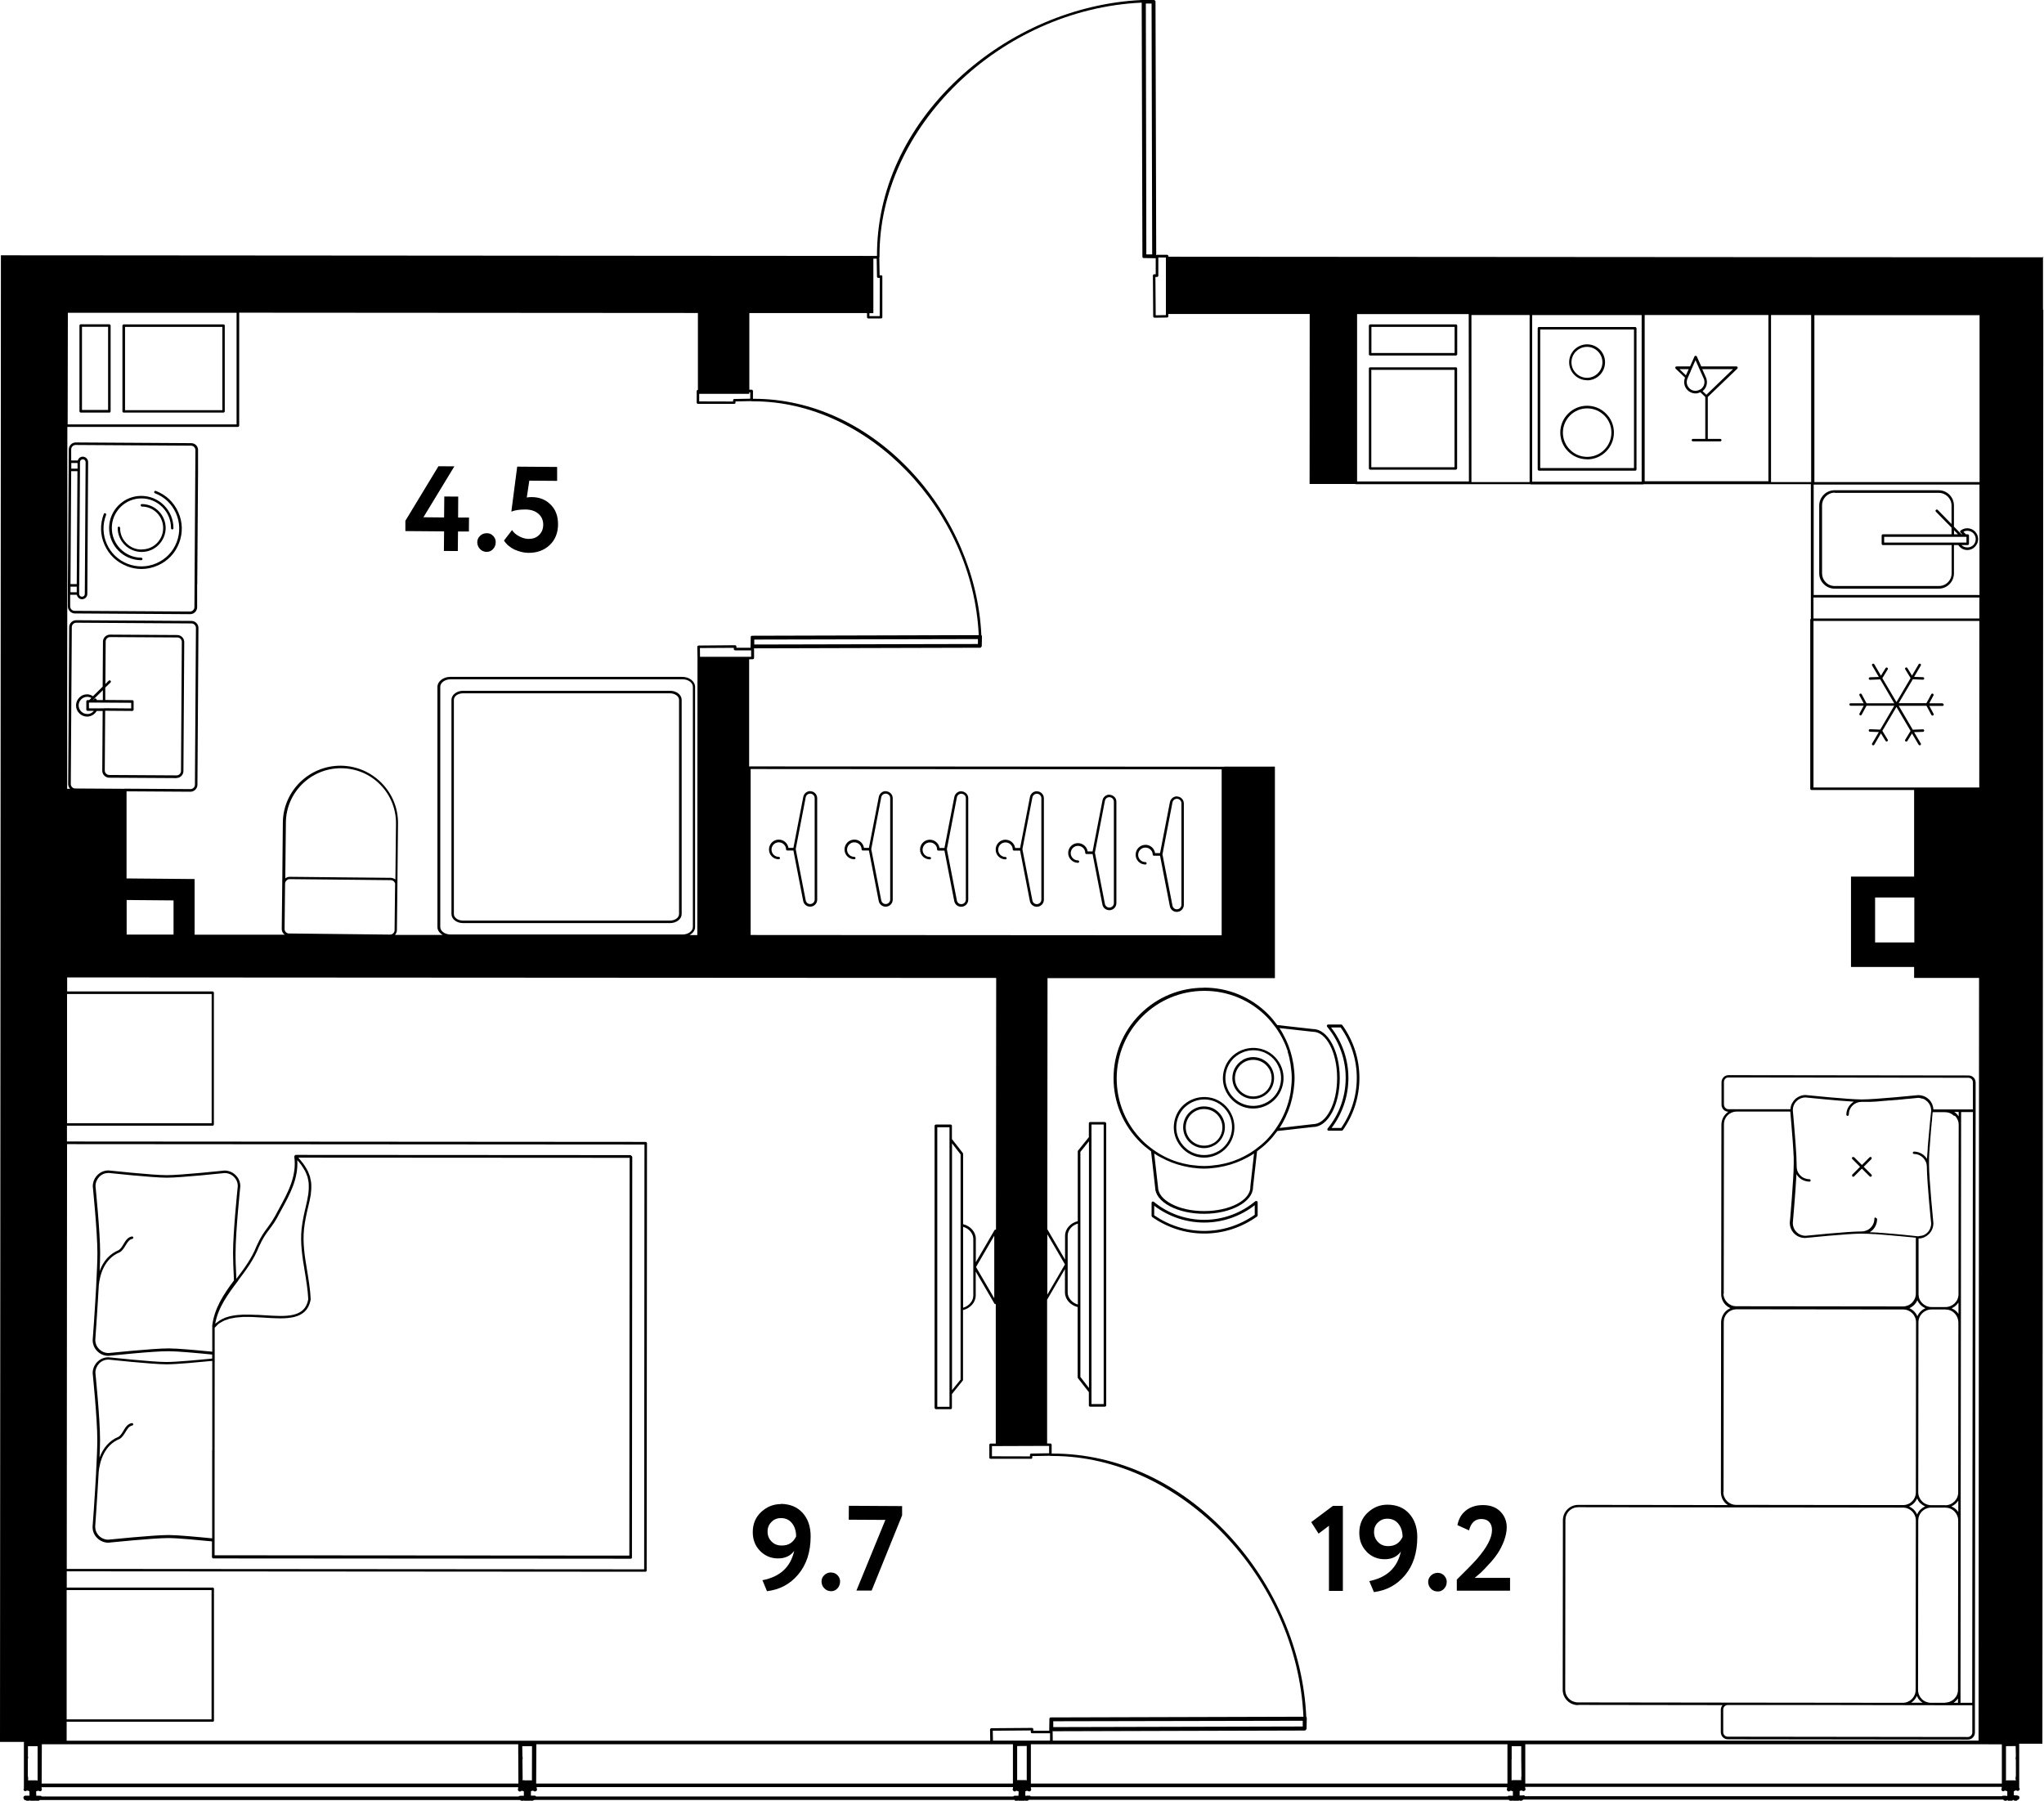 <?xml version="1.0" encoding="UTF-8"?>
<svg xmlns="http://www.w3.org/2000/svg" id="_метражи" data-name="метражи" viewBox="0 0 202.7 178.57" width="1278" height="1126">
  <path d="M202.67,25.51l-86.8-.06v-.06s-.01-.07-.04-.09-.05-.04-.09-.04h-1.01s-.05.03-.07.04l-.07-25.16h0c0-.06-.04-.1-.09-.12-.02-.04-.06-.07-.11-.07l-1.06-.02s-.01,0-.02,0h0s-.04,0-.05.02h0s-.02.02-.03.03c0,0,0,0,0,.01-6.58.3-13.2,3.13-18.2,7.8-5.23,4.89-8.09,11.13-8.06,17.58h-.35s-83.34-.06-83.34-.06H.09S0,172.75,0,172.75h2.39s-.02.05-.02.07v4.23s0,.27,0,.27v.06c-.07.08-.03.18.05.23.07.04.16.02.22-.03.04.01.08,0,.12,0h.01s.09.05.14.06l.02.44s-.03,0-.04,0c-.03,0-.07-.01-.11,0-.02,0-.03,0-.04,0-.02,0-.05,0-.07,0-.03,0-.06,0-.09,0h-.07c-.08,0-.11.04-.15.08-.04.04-.04.12-.03.18,0,.03.02.05.04.08.03.08.11.13.19.11,0,.01.02.02.03.03l.05.03s.05.02.08.03h.07s0,0,.01,0c.03,0,.07,0,.1-.03l.06-.04s.02-.02.03-.03c0,.01,0,.02,0,.04.02.03.05.03.08.05.03.03.08.06.12.06,0,0,.01,0,.02,0,0,0,0,.02.01.03.04.03.08.05.13.05.04,0,.09-.02.12-.05.04-.04.06-.08.06-.13,0-.01-.01-.02-.02-.04.02.03.04.05.06.07.03.02.06.02.09.02h.12s.1-.05.14-.09h0s.03-.01.04-.02h47.58s.02.01.04,0c0,0,.02.02.03.03l.05.03s.05.02.08.03h.07s0,0,0,0c.02,0,.08-.01.1-.02.02,0,.03-.03.05-.05v.02c.01.1.11.18.2.16.04,0,.08-.02.11-.05.03.04.08.07.14.07.1,0,.18-.08.18-.18h0s.01.01.02.02c.03.02.06.02.09.02h.12s.09-.04.13-.08c.04.01.08,0,.12-.01,0,0,0,0,0,0h47.49s0,0,0,0h.05c.03.07.09.11.16.11h.12s.07-.04.1-.07h0c0,.06.04.1.08.13,0,0,0,0,0,0,.03.03.08.05.12.05.05,0,.1-.02.13-.05h0s.05.05.09.05c0,0,.02,0,.03,0,.09,0,.16-.06.18-.15v-.03s.05.03.05.03c.02.01.05.02.08.03h.07s0,0,0,0c.04,0,.07-.02.11-.04.03,0,.05-.03.07-.05h.01s.03-.02.05-.02h47.54s.03.01.05.02h0c.03.06.09.09.16.09h.12s.06-.04.09-.06c0,.09.05.17.14.18,0,0,.02,0,.03,0,.01,0,.02-.01.03-.02,0,0,0,0,0,0,.05,0,.08-.02.12-.05.03.03.05.05.09.05.11.03.19-.05.21-.15v-.02s.05.03.05.03c.03.01.05.02.08.03h.07s0,0,.01,0c.03,0,.07,0,.09-.03l.06-.04s.02-.02.03-.03c.01,0,.02-.01.04-.02h47.56s.02.02.04.02h.01c.03.06.09.09.16.09h.12s.1-.04.13-.08c0,0,0,0,0,.01,0,.05.02.1.05.13s.08.05.13.05c.04,0,.09-.02.12-.05,0,0,0-.02,0-.02.01,0,.02,0,.03,0,.05,0,.09-.02.12-.05.02-.01.05,0,.07-.03.01-.02,0-.04.01-.06.01,0,.02.01.03.02.02.02.04.04.06.05.03.01.05.02.08.03h.03s.05.02.08.02c.01,0,.03,0,.04,0,.05-.01.09-.04.11-.08l.03-.02c.05,0,.1-.03.13-.08.01-.02.02-.04.03-.06.04-.05.03-.12,0-.19-.03-.06-.1-.09-.17-.1h0s-.06-.03-.1-.02c-.04,0-.08,0-.11,0,0,0,0,0-.01,0,0,0,0,0,0,0,0,0-.01,0-.02,0-.02-.01-.05-.01-.08-.01-.01,0-.03,0-.04,0v-.41s0,0,0,0c.01,0,.03,0,.04,0,.04-.01.08-.04.1-.07.02,0,.04,0,.06,0,0,0,.01,0,.02,0,0,0,.02,0,.03,0,.03.03.09.05.14.05h0c.06,0,.13-.05.17-.1.03-.05.03-.11,0-.17l-.03-.06v-.27s0,0,0,0c0,0,0,0,0,0v-4.08s2.3,0,2.3,0l.09-142.22h-.03v-5.27ZM198.52,172.99v3.89s-47.26,0-47.26,0v-3.9s44.95,0,44.95,0h0s2.3.01,2.3.01ZM179.93,31.25h16.38v16.55s-16.38,0-16.38,0v-16.56ZM196.3,48.05v10.95s-16.44,0-16.44,0v-10.95s16.44,0,16.44,0ZM179.84,59.25h16.45s0,2.08,0,2.08h-16.45v-2.08ZM179.84,61.57h16.45s-.01,16.52-.01,16.52h-16.44v-16.52ZM179.61,31.23v16.57h-3.98v-16.57s3.98,0,3.98,0ZM175.37,31.23v16.49s-12.27,0-12.27,0v-16.49s12.27,0,12.27,0ZM162.8,31.25v16.51s-10.86,0-10.86,0v-16.52s10.86,0,10.86,0ZM145.92,31.23h5.77v16.57s-5.77,0-5.77,0v-1s0-15.57,0-15.57ZM134.57,31.14h11.08s.02,16.6.02,16.6h-11.09s0-16.6,0-16.6ZM114.74,27.46h0s.06-.01.09-.04.04-.06.04-.09v-1.8s.75,0,.75,0v5.71s-1.01.02-1.01.02l-.03-3.8h.16ZM114.2.35l.06,24.87h-.58s-.05-24.88-.05-24.88h.58ZM86.61,31.05v-5.41s.33,0,.33,0l.03,1.79c0,.07.06.12.12.12h.16s-.01,3.79-.01,3.79h-1.02s0-.29,0-.29h.38ZM74.3,31.04h11.68s0,.41,0,.41c0,.07.06.12.12.12h1.27s.06,0,.09-.03.04-.06.04-.09v-4.04c.01-.07-.04-.12-.11-.12h-.16s-.03-1.77-.03-1.77c0-.02.02-.03.02-.05-.11-12.85,12.01-24.58,26-25.22l.07,25.21h0s.01.06.03.08c0,0,0,0,0,0,0,0,0,0,0,0,0,0,0,0,.01.01.02.02.05.03.08.03l1.13.02h0s.02,0,.02,0c.02,0,.03,0,.05-.02h0s0,0,0,0v1.61s-.15,0-.15,0c-.03,0-.07.01-.09.04-.02.02-.04.06-.04.09l.03,4.05s.01.07.04.09c.02.02.05.04.09.04h0l1.25-.02c.07,0,.12-.06.12-.12v-.23h14.02s-.01,16.86-.01,16.86h4.52s0,0,0,0c.02,0,.03.02.05.02h11.34s.01,0,.02,0h5.94s.04.02.06.02h11.16s.03-.02.04-.02h16.58v11.12s0,0,0,0v2.22s-.06.05-.06.1v16.76s0,.06.03.09.06.04.09.04h.06s0,0,0,0h10.12s0,8.59,0,8.59h-6.26s0,8.96,0,8.96h2.37s3.89,0,3.89,0v1.09s6.44,0,6.44,0l-.05,75.64h-45.44s-1.08,0-1.08,0h0s0,0-.01,0h-45.28s-.01-.86-.01-.86c0-.03-.01-.05-.03-.07l25.02-.07h.01s.05-.02.08-.03h0s.01-.02.02-.02c0,0,0-.02.01-.03.04-.02.07-.06.07-.11l.02-1.06h0s0-.06-.02-.08c0,0,0,0,0-.01h0s0-.01-.01-.01c0,0-.01,0-.02,0-.29-6.54-3.11-13.13-7.76-18.1-4.84-5.18-11.01-8.02-17.4-8.02-.03,0-.06,0-.09,0v-.87s-.01-.07-.04-.09c-.02-.02-.05-.04-.09-.04h-.32s0-14.26,0-14.26l1.77-3.04v2.32c0,.68.53,1.27,1.26,1.45v6.98s.01.05.03.08l1.08,1.38v1.32c0,.07.06.12.13.12h1.46s.07-.01.09-.04c.02-.02.04-.05.04-.09v-27.97s-.02-.07-.05-.09-.05-.04-.09-.04h-1.46c-.07,0-.12.06-.12.13v1.37s-1.07,1.33-1.07,1.33c-.02.02-.03.05-.03.08v6.92c-.73.18-1.26.77-1.26,1.45v2.37s-1.76-3.02-1.76-3.02l.02-24.9h22.55s0-4.25,0-4.25h0v-16.73s-5.08,0-5.08,0v.04s-.04-.03-.06-.03l-46.95-.03s-.04.01-.05.02v-10.65s.36,0,.36,0c.03,0,.07-.01.09-.04s.04-.06.04-.09v-.9s-.03-.03-.03-.05l22.45-.06h.01s.05-.01.07-.03c0,0,.02-.02.02-.03h0s0,0,0,0h0s0,0,0-.01c.04-.02.06-.06.06-.11l.02-.95s0-.01,0-.02h0s0-.04-.02-.05c0,0,0,0-.01-.01,0,0-.01-.01-.02-.02h0s0,0-.01,0c-.27-5.87-2.79-11.79-6.96-16.25-4.35-4.65-9.89-7.21-15.62-7.21-.02,0-.04,0-.07,0v-.77s-.01-.06-.04-.09-.05-.04-.09-.04h-.23s0-7.6,0-7.6ZM189.84,89v4.46s-3.89,0-3.89,0v-4.46s3.89,0,3.89,0ZM98.47,172.62l-.02-.98,3.77-.03v.15s.01.07.03.09.06.04.09.04h1.79s0,.73,0,.73h-3.49s0,0,0,0c0,0,0,0,0,0h-2.19ZM100.45,172.98v3.9s-47.28,0-47.28,0l.02-3.9h47.26ZM149.49,172.98v3.9s-47.26,0-47.26,0v-3.9s47.26,0,47.26,0ZM104.44,170.7l24.75-.05v.57s-24.74.06-24.74.06v-.58ZM104.04,143.39v.73s-1.78.03-1.78.03c-.07,0-.12.06-.12.12v.16s-3.77-.01-3.77-.01v-1.01s5.67-.02,5.67-.02ZM74.44,92.72v-16.46s46.71.03,46.71.03v16.46s-46.71-.03-46.71-.03ZM103.86,122.4l1.75,2.99-1.75,3v-5.99ZM105.88,122.55c0-.55.42-1.04,1.01-1.21v4.41s0,3.62,0,3.62c-.59-.17-1.01-.67-1.01-1.2v-5.62ZM107.14,114.23l.85-1.05v11.89s0,12.58,0,12.58l-.85-1.1v-10.93s0-4.43,0-4.43h0s0-6.96,0-6.96ZM108.24,111.52h1.21s0,27.72,0,27.72h-1.21v-14.11s0-12.32,0-12.32c0,0,0,0,0,0v-1.29ZM72.81,64.45s.06.04.09.04h1.59s0,.64,0,.64h-5.07s-.01-.87-.01-.87l3.36-.02v.12s.01.07.03.09ZM74.79,63.42l22.19-.05v.49s-22.18.05-22.18.05v-.49ZM69.34,39.05h4.96s0-.15,0-.15h.1s0,.63,0,.63l-1.58.03c-.07,0-.12.06-.12.12v.13s-3.36-.01-3.36-.01v-.75ZM6.73,31.01h2.23s14.5,0,14.5,0v11.07s-16.75,0-16.75,0l.02-11.08ZM6.69,42.33h16.9s.07-.01.09-.04c.02-.02.04-.05.04-.09v-11.2s45.49.03,45.49.03v7.63c-.07,0-.12.06-.12.12v1.13s0,.07.03.09.06.04.09.04h3.61c.07.01.12-.04.12-.11v-.13s1.57-.03,1.57-.03c.01,0,.02.02.04.02h0c.05,0,.11,0,.16,0,11.4,0,21.77,10.77,22.35,23.19l-22.5.06h0s-.05.01-.07.03c0,0,0,0-.01.01,0,0,0,0,0,0h0s-.03.04-.03.07c0,0,0,0,0,.01l-.02,1.01s0,.01,0,.02c0,.01,0,.02.01.04h-1.41s0-.12,0-.12c0-.03-.01-.07-.04-.09s-.06-.04-.09-.04h0l-3.62.03s-.07.01-.09.04c-.02.02-.04.06-.04.09l.02,1.12s0,.01,0,.02l-.02,27.45h-.77c.32-.18.55-.46.55-.8v-23.81c0-.55-.57-1-1.27-1h-23.01c-.7,0-1.27.45-1.27,1v23.81c0,.33.21.6.52.78h-4.73c.11-.12.18-.28.19-.46l.05-4.5.06-6.07c.02-1.52-.56-2.95-1.63-4.04-1.07-1.08-2.49-1.69-4.02-1.71h-.06c-3.12,0-5.67,2.51-5.71,5.62l-.06,6.07h0s-.05,4.5-.05,4.5c0,.18.07.36.2.49.03.03.07.05.11.08h-8.95s0-3.38,0-3.38h0s0-2.14,0-2.14l-6.75-.06v-8.64s6.33.04,6.33.04h0c.18,0,.36-.07.49-.2.13-.13.21-.3.21-.49l.1-15.55c0-.19-.07-.36-.2-.49s-.3-.21-.49-.21l-11.43-.07h0c-.18,0-.36.07-.49.2-.13.13-.21.3-.21.49l-.1,15.55c0,.18.07.35.19.48h-.29s.02-35.88.02-35.88ZM67.69,92.67h-23.01c-.56,0-1.02-.33-1.02-.75v-23.81c0-.41.46-.75,1.02-.75h23.01c.56,0,1.02.33,1.02.75v23.81c0,.41-.46.75-1.02.75ZM39.07,87.14s-.05-.03-.07-.04c-.08-.03-.16-.05-.25-.05h0l-10.03-.1h0c-.09,0-.17.02-.25.05-.03.01-.05.03-.07.04-.04.02-.08.04-.11.06l.06-5.54c.03-2.98,2.47-5.38,5.46-5.38h.06c1.46.02,2.82.59,3.84,1.63,1.02,1.04,1.57,2.41,1.56,3.86l-.06,5.54s-.08-.05-.11-.07ZM39.18,87.74l-.05,4.5c0,.24-.2.44-.44.44h0l-10.03-.11c-.12,0-.23-.05-.31-.13-.08-.08-.13-.2-.13-.32l.05-4.5s.01-.07.02-.1c0-.02,0-.05.02-.07.01-.03.03-.04.05-.07.02-.02.03-.05.05-.07.02-.02.04-.02.06-.04.03-.02.05-.04.08-.06.05-.02.11-.03.17-.03h0l10.03.1c.12,0,.22.05.3.12,0,0,.01,0,.02.01,0,0,0,.01.01.02.07.08.11.18.11.29ZM12.35,78.22l-4.89-.03c-.25,0-.44-.2-.44-.45l.1-15.55c0-.12.05-.23.13-.31s.2-.13.31-.13h0l11.43.07c.12,0,.23.05.31.13s.13.2.13.31l-.1,15.55c0,.12-.05.23-.13.31s-.19.13-.31.13h0l-6.33-.04h0s-.22,0-.22,0ZM12.56,89.25l4.65.04v3.39s-4.65,0-4.65,0v-3.43ZM6.66,98.57h14.33s0,12.82,0,12.82H6.65s0-12.82,0-12.82ZM6.65,113.46l57.26.04-.03,42.13-57.26-.04.03-42.13ZM6.62,157.69h14.36s0,12.82,0,12.82H6.61s0-12.82,0-12.82ZM6.61,170.75h14.49c.07,0,.12-.05.12-.12v-13.06s0-.06-.03-.09-.06-.04-.09-.04H6.62s0-1.61,0-1.61l57.39.04c.07,0,.12-.06.12-.12l.03-42.38s-.01-.06-.04-.09-.06-.04-.09-.04l-57.39-.04v-1.57s14.45,0,14.45,0c.07,0,.12-.06.12-.12v-13.06s0-.06-.03-.09-.06-.04-.09-.04H6.66s0-1.39,0-1.39h5.9s0,0,0,0l86.23.05-.02,24.96s0,0-.01,0c-.05-.01-.11,0-.14.06l-1.85,3.17v-2.32c0-.68-.53-1.27-1.26-1.45v-6.98s-.01-.05-.03-.08l-1.08-1.38v-1.32c0-.07-.06-.12-.13-.12h-1.46s-.07.01-.09.04c-.02.02-.04.05-.04.09v27.97s.02.07.05.09.05.04.09.04h1.46c.07,0,.12-.06.12-.13v-1.37s1.07-1.33,1.07-1.33c.02-.02.03-.05.03-.08v-6.92c.73-.18,1.26-.77,1.26-1.45v-2.37s1.85,3.17,1.85,3.17c.02.04.06.06.11.06.01,0,.02,0,.03,0,0,0,0,0,0,0v13.83s-.52,0-.52,0c-.07,0-.12.06-.12.12v1.26s0,.07.03.09.06.04.09.04h4.02c.07.01.12-.04.12-.11v-.16s1.76-.03,1.76-.03c.01,0,.03.02.04.02h0c.06,0,.12,0,.18,0,12.71,0,24.28,12.01,24.91,25.86l-25.08.07h-.01s-.05.01-.06.03h0s0,0-.01.01c0,0,0,0,0,0h0s-.03.05-.03.07h0s-.02,1.13-.02,1.13c0,0,0,.01,0,.02,0,.02,0,.04.02.06h-1.6s0-.15,0-.15c0-.03-.01-.07-.04-.09s-.06-.04-.09-.04h0l-4.03.03s-.07.01-.09.04c-.02.02-.04.06-.04.09l.02,1.11H6.61s0-1.87,0-1.87ZM98.6,128.75l-1.81-3.1,1.81-3.11v6.21ZM96.52,128.48c0,.54-.43,1.04-1.01,1.21v-4.41s0-3.62,0-3.62c.59.17,1.01.67,1.01,1.2v5.62ZM95.26,136.81l-.85,1.05v-11.91s0-12.57,0-12.57l.85,1.1v10.93s0,4.43,0,4.43h0s0,6.96,0,6.96ZM94.16,139.51h-1.21s0-27.72,0-27.72h1.21v14.1s0,12.33,0,12.33c0,0,0,0,0,0v1.29ZM4.15,172.98h47.24s.02,3.9.02,3.9H4.13s.02-3.9.02-3.9ZM2.86,176.54h0s-.06,0-.09.02h0s0-.04,0-.04c.02-.03.02-.06.02-.09v-.17s0-.05-.03-.08v-1.72s.03-.16.03-.16c0-.03,0-.07-.02-.11v-1.02s.96,0,.96,0v3.28s0,.04,0,.06v.08s-.02,0-.02,0c-.03-.02-.06-.03-.09-.03h-.77ZM51.9,178.09s-.02,0-.03,0h-.01s-.09-.01-.13,0c-.04,0-.09,0-.13,0-.06,0-.12.02-.17.07H4.14s0,0,0,0c-.04-.06-.13-.08-.21-.07,0,0-.01,0-.02,0-.03,0-.07,0-.1,0,0,0,0,0,0,0-.04-.02-.09-.02-.13,0-.02,0-.05,0-.08,0l-.02-.44s0,0,.01,0c.04,0,.09-.02.12-.05.03,0,.06,0,.09,0,.02,0,.04,0,.06,0,.05.05.13.06.2.02.07-.04.11-.12.09-.2l-.03-.08v-.1s47.27,0,47.27,0v.09s-.03.1-.03.1c-.02.08.04.18.11.22.03.02.06.02.09.02.05,0,.1-.02.14-.06.02,0,.04,0,.05-.01.01,0,.02,0,.04,0,0,0,.02,0,.03,0,.03.03.08.05.13.05v.44s-.03,0-.05,0ZM51.97,176.55c-.05-.02-.11-.02-.16,0v-.04s.02-.05.02-.08l-.02-1.9s.02-.06.02-.09v-.17s0-.05-.02-.07l-.02-1.03h.97s-.01,3.1-.01,3.1v.31s0,0,0,0c-.03-.02-.06-.02-.09-.02h-.69ZM101,178.09s-.02,0-.03,0c-.02,0-.03,0-.05,0,0,0-.01,0-.02,0-.03-.01-.07-.01-.11,0-.04-.01-.08-.01-.12,0-.06-.02-.14.01-.19.07h-47.32s-.03-.04-.05-.06c-.05-.03-.11-.04-.16-.02-.01,0-.04,0-.07,0,0,0-.02,0-.03,0,0,0,0,0,0,0-.04-.02-.08-.01-.12,0-.02,0-.05,0-.08,0v-.44s.08-.02.12-.05c.01,0,.03,0,.05,0,.03,0,.05,0,.08,0,.02.02.04.04.06.05.02.01.05.02.08.02.07,0,.15-.04.19-.1.03-.04.03-.09.02-.14l-.03-.08v-.11s47.24,0,47.24,0v.09s-.03.09-.03.09c-.02.08.03.18.1.22.03.02.06.03.09.03.01,0,.03,0,.04,0,.04,0,.07-.03.09-.06.01,0,.03,0,.04,0,.02,0,.05,0,.08,0,0,0,0,0,0,0,.03.03.08.05.13.05,0,0,0,0,.02,0l-.02.44ZM101.01,176.54s-.08-.02-.11,0c0,0-.02,0-.03,0v-2.29s0-.05,0-.07v-1.02s.95-.01.95-.01v3.28s0,.14,0,.14c0,0,0,0,0,0-.03-.02-.06-.03-.09-.03h-.69ZM150.03,178.09s-.07,0-.11,0h-.01s-.01,0-.02,0c-.04-.02-.09-.02-.13,0-.01,0-.03,0-.04,0h0c-.07-.03-.16,0-.21.06h-47.3s0-.02-.02-.03l-.05-.03c-.06-.03-.12-.03-.18,0,0,0,0,0,0,0-.05-.03-.1-.03-.15,0-.01,0-.03,0-.05,0-.03,0-.05,0-.08,0v-.44s.08-.01.11-.05c.03.01.07.01.1,0,.01,0,.02,0,.04,0,.03.05.09.06.15.06h0c.06,0,.13-.05.16-.1.02-.04.03-.09.02-.13l-.03-.08v-.11s47.23,0,47.23,0v.09s-.03.09-.03.09c-.02.08.04.18.11.22.03.02.06.02.09.02.05,0,.1-.02.14-.07.01,0,.02,0,.03,0,.03,0,.07.01.1,0,.02.02.04.03.05.04.03.02.05.01.08.01v.43ZM150,176.54s-.07.01-.1.03v-.15s0-1.92,0-1.92c.01-.03.02-.06.01-.09v-.13s0-1.11,0-1.11h.95s0,1.27,0,1.27l.02,1.72s-.02.06-.02.09v.31s0,0,0,0c-.03-.02-.06-.02-.09-.02h-.74ZM199.07,178.1s-.05,0-.08,0c-.02,0-.03,0-.05,0h0s-.09-.03-.14-.02c-.01,0-.02,0-.04.01-.01,0-.03,0-.04,0-.04,0-.08,0-.11,0-.03,0-.05.02-.08.04h-47.3s0-.03-.02-.04l-.05-.03c-.06-.03-.13-.03-.19,0-.03,0-.05,0-.08,0-.03,0-.07-.01-.11,0-.01,0-.03,0-.05,0-.01,0-.02,0-.03,0v-.44s.08-.02.11-.05c.04.01.08,0,.12,0h0s0,0,.01,0c.03.04.09.06.15.06h0c.06,0,.13-.05.17-.1.02-.04.03-.09.02-.14l-.03-.08v-.1s47.26,0,47.26,0v.11s-.03.09-.03.09c-.03.09.02.18.1.22.07.03.16.01.21-.05.01,0,.03,0,.04,0,0,0,.01,0,.02,0,.03.01.06.02.09.01.03.04.08.05.12.05v.42ZM199.9,176.52v.07s-.06-.03-.1-.03h-.77s-.07,0-.1.03v-.34s0-.05,0-.07v-3.01s.96-.01.96-.01l.02,1.02s-.02.06-.02.09v.18s0,.05.02.08v1.64s-.03.06-.03.09v.17s0,.06.03.08Z"/>
  <path d="M6.93,60.62c.13.13.3.21.49.21l11.44.07h0c.38,0,.69-.31.69-.69v-2.25s.01,0,.01,0l.04-5.59.04-5.53s0,0,0,0v-2.2c.02-.38-.29-.7-.68-.7l-11.44-.07c-.2,0-.36.07-.49.2-.13.13-.21.3-.21.49l-.09,13.47s0,0,0,0v.81s0,0,0,0v1.27c-.01.18.06.36.19.49ZM7.07,46.06v-.15s.62,0,.62,0v.56s-.62,0-.62,0v-.42ZM7.06,46.72h.62s-.07,11.2-.07,11.2h-.62s.07-11.2.07-11.2ZM6.99,58.17h.62s0,.56,0,.56h0s-.62,0-.62,0v-.56ZM6.98,58.98h.64c.05.25.25.44.51.44h0c.14,0,.27-.05.37-.15.1-.1.16-.23.16-.38l.08-13.07c0-.29-.23-.53-.53-.54h0c-.24,0-.43.16-.5.38h-.65s0-1.1,0-1.1c0-.12.05-.23.13-.31.08-.08.2-.13.31-.13h0l11.44.07c.25,0,.44.2.44.45l-.1,15.56c0,.12-.05.23-.13.31-.08.08-.19.13-.31.13h0l-11.44-.07c-.12,0-.23-.05-.31-.13-.08-.08-.13-.2-.13-.31v-1.15ZM7.86,58.05l.07-11.44h0s0-.79,0-.79c0-.15.13-.28.28-.28h0c.16,0,.28.13.28.28l-.08,13.07c0,.08-.03.15-.08.2-.05.05-.12.08-.2.08h0c-.16,0-.28-.13-.28-.28v-.25s0-.59,0-.59c0,0,0,0,0,0Z"/>
  <path d="M12.59,56.15c.47.18.96.27,1.44.27.55,0,1.1-.12,1.62-.35.98-.43,1.73-1.22,2.11-2.22.38-1,.36-2.08-.08-3.06-.43-.98-1.22-1.73-2.22-2.11-.06-.03-.14,0-.16.07-.03.06,0,.14.07.16.94.36,1.67,1.06,2.08,1.98s.43,1.94.07,2.87c-.36.94-1.06,1.67-1.98,2.08-.92.41-1.94.43-2.87.07-.94-.36-1.67-1.06-2.08-1.98s-.43-1.94-.07-2.87c.03-.06,0-.14-.07-.16-.07-.03-.14,0-.16.07-.38,1-.36,2.08.08,3.06.43.98,1.22,1.73,2.22,2.11Z"/>
  <path d="M14.01,55.55h0c.07,0,.12-.06.12-.12s-.05-.13-.12-.13c-1.62-.01-2.93-1.34-2.92-2.96,0-.79.32-1.52.87-2.07.55-.55,1.29-.85,2.06-.85h.02c.79,0,1.52.32,2.07.87.55.56.85,1.3.85,2.08,0,.07.06.13.12.13h0c.07,0,.12-.06.12-.12,0-.85-.32-1.65-.92-2.26-.6-.61-1.4-.94-2.25-.95h-.02c-.84,0-1.64.33-2.24.92-.61.6-.94,1.4-.95,2.25-.01,1.76,1.41,3.2,3.17,3.21Z"/>
  <path d="M14.03,54.49h-.01c-1.17,0-2.12-.97-2.11-2.14,0-.07-.06-.13-.12-.13h0c-.07,0-.12.06-.12.12,0,1.31,1.05,2.38,2.36,2.39h.02c.63,0,1.22-.24,1.67-.69.45-.45.7-1.04.71-1.67,0-1.31-1.05-2.38-2.36-2.39h0c-.07,0-.12.06-.12.12s.06.13.12.13c1.17,0,2.12.97,2.11,2.14,0,.57-.23,1.1-.63,1.5-.4.4-.93.61-1.49.61Z"/>
  <path d="M17.5,77.15c.38,0,.69-.31.69-.69l.08-12.79c0-.19-.07-.36-.2-.49-.13-.13-.3-.21-.49-.21l-6.67-.04h0c-.18,0-.36.07-.49.2-.13.13-.21.3-.21.49l-.03,4.47-.96.95c-.18-.12-.37-.19-.58-.19h0c-.29,0-.57.11-.77.32-.21.21-.33.48-.33.78s.11.57.32.78c.21.21.48.33.78.33h0c.39,0,.75-.22.95-.56h.44s.15,0,.15,0l-.04,5.92c0,.19.07.36.2.49.13.13.3.21.49.21l6.67.04h0ZM9.35,69.28h0s.85-.84.85-.84v.98s-.59,0-.59,0c-.02-.04-.04-.07-.06-.11-.02-.03-.05-.05-.09-.05-.03,0-.07,0-.1.04l-.12.12h-.03s.14-.14.14-.14ZM8.65,70.8h0c-.23,0-.44-.09-.6-.25-.16-.16-.25-.38-.25-.6,0-.23.09-.44.25-.6.16-.16.37-.25.6-.25h0c.14,0,.28.04.41.11l-.21.21h-.16s0,0,0,0c-.03,0-.06.01-.09.04s-.04.05-.04.09v.81s0,.07.03.09.05.04.09.04h.63c-.16.2-.4.32-.66.32ZM10.31,70.24h0s0,0,0,0h-.27s-.5,0-.5,0c0,0,0,0,0,0h-.72s0-.57,0-.57h.09s0,0,0,0c0,0,0,0,0,0h.49s.14,0,.14,0h0s0,0,0,0l3.47.02v.56s-2.7-.02-2.7-.02ZM10.52,76.72c-.08-.08-.13-.2-.13-.32l.04-5.92,2.69.02h0s.06-.01.09-.04.04-.05.04-.09v-.81c0-.07-.05-.13-.12-.13l-2.69-.02v-1.23s.52-.5.52-.5c.05-.05.05-.13,0-.18s-.13-.05-.18,0l-.33.33.03-4.22c0-.12.05-.23.13-.31s.19-.13.31-.13h0l6.67.04c.12,0,.23.05.31.13.08.08.13.2.13.32l-.08,12.79c0,.24-.2.44-.44.44h0l-6.67-.04c-.12,0-.23-.05-.31-.13Z"/>
  <path d="M156.49,169.08l14.33.02c-.1.12-.17.28-.17.45v2.24c0,.38.31.7.7.7l23.8.03c.38,0,.7-.31.7-.7v-2.81s.07-58.85.07-58.85v-2.81c0-.39-.31-.7-.7-.7l-23.8-.03h0c-.19,0-.36.07-.49.2-.13.13-.21.31-.21.49v2.24c0,.38.3.69.68.7-.09.06-.17.12-.24.2-.29.29-.44.67-.45,1.07l-.02,16.82c0,.41.16.79.44,1.07.14.14.3.24.47.32-.17.08-.34.18-.47.32-.29.29-.44.67-.45,1.08l-.02,16.86c0,.53.27,1,.69,1.27l-14.84-.02h0c-.84,0-1.52.68-1.52,1.52l-.02,16.82c0,.84.68,1.52,1.52,1.52ZM195.59,171.81c0,.25-.2.45-.45.45l-23.8-.03c-.25,0-.45-.2-.45-.45v-2.24c0-.25.2-.45.45-.45h9.83s11.29.02,11.29.02h.42s0,0,0,0c0,0,0,0,0,0h1.41s0,0,0,0h1.1s.2,0,.2,0v2.69ZM186,120.73c-.07,0-.12.06-.12.12,0,.34-.13.66-.37.9-.24.24-.56.37-.89.37h0c-1.39,0-5.54.43-5.56.43-.34,0-.66-.13-.9-.37s-.37-.56-.37-.89c0-.04.27-3.01.36-4.85.06.1.13.21.22.29.29.29.67.44,1.07.45.07,0,.12-.06.12-.12s-.06-.12-.12-.12c-.34,0-.66-.13-.9-.37-.24-.24-.37-.56-.37-.9,0,0,0,0,0,0,0-.06,0-.13,0-.18,0-.93-.18-3.1-.29-4.38-.05-.59-.09-1-.09-1.01,0-.34.13-.66.37-.9.24-.24.56-.37.88-.37.04,0,3.05.32,4.8.42-.44.27-.74.74-.74,1.29,0,.07.06.12.12.12s.12-.06.12-.12c0-.34.13-.66.37-.9.24-.24.56-.37.89-.37h.01c.09,0,.19,0,.29,0,.03,0,.06,0,.1,0,.08,0,.16,0,.25,0,.05,0,.1,0,.15,0,.08,0,.16,0,.24-.01.07,0,.15,0,.22-.01.07,0,.13,0,.2-.01.08,0,.15-.01.23-.02.07,0,.15-.01.22-.02.08,0,.15-.01.23-.02.08,0,.15-.01.23-.02.11,0,.22-.02.34-.03.04,0,.07,0,.11,0,.11,0,.22-.02.33-.03.05,0,.1,0,.15-.01.09,0,.18-.02.28-.02.06,0,.11-.01.17-.02.09,0,.17-.02.26-.02.06,0,.12-.01.17-.02.06,0,.11-.01.16-.02.09,0,.17-.02.26-.02,0,0,.01,0,.02,0,.56-.05.96-.09,1.02-.1.12,0,.23.04.34.07.05.01.1.01.15.03.15.06.29.16.41.28.24.24.37.56.37.91-.02.18-.18,1.69-.3,3.13,0,.05,0,.09-.01.14,0,.1-.02.21-.03.31,0,.04,0,.08,0,.13,0,.1-.02.2-.02.3,0,.08-.01.16-.02.24,0,.05,0,.11-.01.16,0,.09-.01.18-.02.26,0,.03,0,.07,0,.1-.27-.43-.74-.72-1.29-.73-.07,0-.12.06-.12.12s.06.12.12.12c.7,0,1.27.57,1.27,1.27,0,0,0,0,0,0,.02,1.58.42,5.59.43,5.62,0,.17-.04.34-.1.49-.06.15-.15.29-.27.41-.12.12-.26.21-.41.27-.1.04-.22.06-.34.07-.05,0-.09.03-.14.03h-.08c-.46-.06-2.15-.23-3.62-.34,0,0-.01,0-.02,0-.14-.01-.27-.02-.41-.03-.02,0-.04,0-.06,0-.11,0-.22-.02-.33-.02-.04,0-.07,0-.1,0-.08,0-.15,0-.22-.01.1-.06.2-.13.29-.22.29-.29.44-.67.45-1.07,0-.07-.06-.12-.12-.12ZM193.86,110.64c.24.24.38.56.38.9l-.02,15.36v1.45c0,.7-.58,1.27-1.29,1.27h-1.38c-.35,0-.67-.14-.92-.38-.24-.24-.37-.55-.37-.89v-5.53s.08,0,.11-.01c.06,0,.12,0,.17-.02.04,0,.07-.02.11-.03.06-.02.12-.03.17-.06.03-.01.06-.03.09-.05.06-.03.12-.06.17-.1.02-.02.04-.03.06-.05.05-.04.1-.08.15-.12.29-.29.44-.67.44-1.08,0-.04-.43-4.35-.43-5.77,0-.08,0-.17,0-.26,0-.04,0-.09,0-.13,0-.06,0-.12,0-.18,0-.05,0-.11,0-.17,0-.06,0-.12.01-.18,0-.07,0-.14.01-.2,0-.06,0-.12.01-.18,0-.07.01-.15.02-.22,0-.06,0-.12.01-.19,0-.08.01-.16.02-.24,0-.06,0-.12.01-.18,0-.08.01-.15.02-.23l.02-.25c0-.06,0-.11.01-.17.01-.11.02-.23.03-.34,0-.02,0-.05,0-.07.03-.29.05-.57.08-.83,0-.02,0-.04,0-.05,0-.09.02-.18.03-.26,0-.08.02-.15.02-.22,0-.03,0-.06,0-.09.03-.27.05-.48.06-.6h.3s.91,0,.91,0c.34,0,.67.13.91.37ZM193.8,110.27h.44s0,.44,0,.44c-.06-.09-.12-.17-.2-.25-.07-.07-.16-.14-.24-.19ZM192.89,168.87h-.85s-.54,0-.54,0c-.34,0-.67-.13-.91-.37-.24-.24-.38-.56-.38-.9l.02-16.82c0-.33.13-.65.37-.89s.57-.38.91-.38h1.39c.34,0,.67.13.91.37.24.24.38.56.38.9v1.45s-.02,15.36-.02,15.36c0,.7-.58,1.26-1.28,1.26ZM194.17,168.43v.44s-.44,0-.44,0c.18-.12.33-.27.44-.44ZM194,149.71c-.14-.14-.3-.24-.48-.32.28-.12.51-.32.68-.57v1.13c-.06-.09-.13-.17-.2-.25ZM192.91,149.27h-1.39c-.34,0-.67-.13-.91-.38-.24-.24-.38-.56-.38-.9l.02-16.86c0-.7.58-1.27,1.29-1.27h1.38c.34,0,.67.13.91.38.24.24.37.56.38.9l-.02,16.87c0,.7-.58,1.27-1.28,1.27ZM194.02,130.06c-.14-.14-.3-.24-.48-.32.28-.12.51-.32.68-.57v1.13c-.06-.09-.12-.17-.2-.25ZM190.46,129.41c.14.14.31.25.48.33-.36.15-.65.44-.8.79-.15-.36-.44-.64-.79-.8.17-.07.33-.18.47-.32.14-.14.25-.3.32-.47.07.17.18.33.32.47ZM190.44,149.07c.14.14.3.24.48.32-.18.08-.34.19-.49.33-.14.14-.24.3-.32.47-.15-.36-.44-.64-.79-.79.17-.08.34-.18.47-.32.14-.14.25-.3.32-.48.08.18.18.34.32.48ZM190.42,168.67c.07.07.16.14.24.19h-1.13c.25-.16.44-.39.56-.67.08.17.18.34.32.47ZM195.59,168.87h-1.17s0-1.26,0-1.26c0,0,0,0,0,0l.02-16.82h0s0-2.78,0-2.78c0,0,0,0,0,0l.02-16.86h0s.02-20.87.02-20.87h.87s.3,0,.3,0l-.07,58.6ZM170.96,109.54v-2.24c0-.12.05-.23.13-.32s.2-.13.31-.13h0l23.8.03c.25,0,.45.2.45.45v2.69s-1.3,0-1.3,0c0,0,0,0,0,0h-2.61s-.01-.07-.02-.1c0-.05-.01-.1-.02-.15-.01-.04-.02-.09-.04-.13-.02-.05-.03-.1-.05-.15-.02-.04-.04-.07-.06-.11-.03-.05-.05-.1-.08-.14-.02-.03-.05-.06-.07-.09-.03-.04-.06-.08-.09-.11,0,0-.02-.01-.03-.02-.02-.02-.04-.03-.06-.05-.27-.24-.62-.37-.98-.37,0,0,0,0-.01,0-.04,0-4.21.43-5.6.43h0c-1.37,0-5.51-.44-5.57-.44h0c-.4,0-.78.16-1.07.44-.12.12-.21.26-.29.41,0,.02-.02.03-.03.05-.06.14-.1.3-.11.46,0,.02-.01.03-.01.05h-3.6s-2.53,0-2.53,0c-.25,0-.45-.2-.45-.45ZM170.94,128.32l.02-16.82c0-.34.13-.66.37-.9s.56-.37.89-.37h5.32c.02.2.06.63.1,1.16.09,1.03.2,2.46.24,3.42,0,.02,0,.03,0,.05,0,.1,0,.19,0,.27,0,.02,0,.04,0,.05,0,.1,0,.19,0,.27,0,1.43-.38,5.76-.39,5.81,0,.41.16.79.44,1.07.29.29.67.44,1.08.44.04,0,4.17-.43,5.55-.43h0c.14,0,.31,0,.5.01.03,0,.05,0,.08,0,.18,0,.38.02.59.03.05,0,.09,0,.14,0,.21.01.43.03.66.05.05,0,.09,0,.14.01.23.02.46.04.7.06,0,0,.02,0,.03,0,.26.02.52.05.77.07.01,0,.02,0,.04,0,.77.07,1.44.14,1.78.17v5.55c0,.34-.14.66-.38.9-.24.24-.56.37-.89.37h0l-16.54-.02c-.7,0-1.27-.57-1.27-1.27ZM170.92,147.97l.02-16.86c0-.34.13-.66.37-.9.24-.24.56-.37.89-.37h0l16.54.02c.7,0,1.27.57,1.27,1.27l-.02,16.86c0,.34-.13.66-.37.9-.24.24-.56.37-.9.37l-16.52-.02h-.03c-.7,0-1.27-.57-1.27-1.27ZM155.24,150.74c0-.34.13-.66.37-.9.24-.24.56-.37.9-.37h0l15.67.02,16.54.02c.7,0,1.27.57,1.27,1.27l-.02,16.82c0,.7-.57,1.27-1.27,1.27l-17.36-.02s0,0,0,0l-14.85-.02c-.34,0-.66-.13-.9-.37-.24-.24-.37-.56-.37-.9l.02-16.82Z"/>
  <path d="M185.59,114.76s-.13-.05-.18,0l-.77.77-.77-.77s-.13-.05-.18,0-.05.13,0,.18l.77.77-.77.77s-.05.13,0,.18c.02.02.06.04.09.04s.06-.01.09-.04l.77-.77.77.77s.06.04.09.04.06-.01.09-.04c.05-.05.05-.13,0-.18l-.77-.77.77-.77s.05-.13,0-.18Z"/>
  <path d="M22.17,32.16h-9.9s-.07.01-.09.04-.04.06-.04.09v8.5c0,.07.06.12.12.12h9.9s.07-.01.09-.04.04-.06.04-.09v-8.5c0-.07-.06-.12-.12-.12ZM22.05,40.67h-9.65v-8.26h9.65v8.26Z"/>
  <path d="M10.84,32.15h-2.84c-.07,0-.12.06-.12.13v8.5s.01.07.04.09.05.04.09.04h2.84c.07,0,.12-.06.12-.13v-8.5s-.01-.07-.04-.09-.05-.04-.09-.04ZM10.72,40.65h-2.59s0-8.25,0-8.25h2.59s0,8.25,0,8.25Z"/>
  <path d="M144.37,36.42h-8.5c-.07,0-.12.05-.12.12v9.9s.01.06.03.09c.02.02.06.04.09.04h8.5s.06-.01.09-.04c.02-.02.04-.06.04-.09v-9.9c0-.07-.05-.12-.12-.12ZM144.24,46.33h-8.25s0-9.66,0-9.66h8.25s0,9.66,0,9.66Z"/>
  <path d="M144.38,32.16h-8.5s-.07.01-.09.04-.04.05-.04.09v2.84c0,.07.06.12.13.12h8.5s.07-.01.09-.04.04-.05.04-.09v-2.84c0-.07-.06-.12-.13-.12ZM136,35v-2.59s8.25,0,8.25,0v2.59s-8.25,0-8.25,0Z"/>
  <path d="M116.71,78.97h0c-.33,0-.62.24-.69.57l-.98,5.06h-.49c-.08-.49-.51-.86-1.01-.82-.53.03-.93.47-.92,1,.01.53.44.95.97.95.07,0,.12-.06.12-.12s-.06-.12-.12-.12c-.39,0-.71-.31-.72-.7s.29-.72.68-.74c.01,0,.03,0,.04,0,.37,0,.69.28.72.65v.04c0,.07.06.12.12.12h.61s.97,5,.97,5c.06.33.35.57.69.57.38,0,.7-.31.7-.7v-10.05c0-.38-.31-.7-.69-.7ZM117.16,89.72c0,.25-.2.45-.45.45-.22,0-.4-.15-.44-.37l-.99-5.08.99-5.14c.04-.21.22-.37.44-.37h0c.25,0,.45.2.45.45v10.05Z"/>
  <path d="M80.35,78.45c-.34,0-.62.24-.69.57l-.98,5.06h-.49c-.08-.49-.5-.84-1.01-.82-.53.03-.93.47-.92,1,.01.53.44.95.97.95.07,0,.12-.06.12-.12s-.06-.12-.12-.12c-.39,0-.71-.31-.72-.7s.29-.72.68-.74c.01,0,.03,0,.04,0,.38,0,.69.28.72.65v.04c0,.07.06.12.12.12h.61l.97,5c.06.33.35.57.69.57.39,0,.7-.31.7-.7v-10.05c0-.39-.31-.7-.69-.7ZM80.79,89.2c0,.25-.2.45-.45.45-.22,0-.4-.15-.44-.37l-.99-5.08.99-5.13c.04-.21.22-.37.44-.37.25,0,.45.2.45.45v10.05Z"/>
  <path d="M87.84,78.45c-.34,0-.62.24-.69.57l-.98,5.06h-.49c-.08-.49-.51-.85-1.01-.82-.53.03-.93.47-.92,1s.44.95.97.95c.07,0,.12-.06.12-.12s-.06-.12-.12-.12c-.39,0-.71-.31-.72-.7,0-.39.29-.72.68-.74.01,0,.03,0,.04,0,.38,0,.69.28.72.65v.04c0,.07.06.12.12.12h.61l.97,5c.06.33.35.57.69.57.39,0,.7-.31.7-.7v-10.05c0-.19-.07-.36-.2-.49-.13-.13-.31-.2-.49-.21ZM88.28,89.2c0,.25-.2.45-.45.45-.22,0-.4-.16-.44-.37l-.99-5.08.99-5.13c.04-.21.22-.37.44-.37.12,0,.23.05.32.13s.13.2.13.32v10.05Z"/>
  <path d="M95.33,78.46c-.34,0-.62.24-.69.57l-.98,5.06h-.49c-.07-.47-.48-.82-.96-.82-.02,0-.04,0-.05,0-.53.03-.93.47-.92,1,.01.53.44.95.97.95.07,0,.12-.06.12-.12s-.06-.12-.12-.12c-.39,0-.71-.31-.72-.7,0-.39.29-.72.68-.74.01,0,.03,0,.04,0,.38,0,.69.28.72.65v.04c0,.07.06.12.12.12h.61s.97,5,.97,5c.06.33.35.57.69.57.38,0,.7-.31.7-.7v-10.05c0-.19-.06-.36-.2-.49s-.31-.21-.5-.21ZM95.78,89.21c0,.25-.2.45-.45.45-.22,0-.4-.15-.44-.37l-.99-5.08.99-5.13c.04-.21.22-.37.44-.37.12,0,.23.05.32.13.08.08.13.2.13.32v10.05Z"/>
  <path d="M102.83,78.46c-.34,0-.63.24-.69.57l-.98,5.06h-.49c-.07-.47-.48-.82-.96-.82-.02,0-.04,0-.05,0-.53.03-.93.47-.92,1,.01.53.44.95.97.95.07,0,.12-.06.12-.12s-.06-.12-.12-.12c-.39,0-.71-.31-.72-.7-.01-.39.29-.72.68-.74.39-.03.73.27.76.65v.04c0,.07.06.12.12.12h.61l.97,5c.06.33.35.57.69.57.38,0,.7-.31.7-.7v-10.05c0-.39-.31-.7-.69-.7ZM103.27,89.21c0,.25-.2.45-.45.45-.22,0-.4-.15-.44-.37l-.99-5.08.99-5.13c.04-.21.23-.37.44-.37.25,0,.45.2.45.45v10.05Z"/>
  <path d="M110.01,78.8h0c-.33,0-.62.24-.68.57l-.98,5.06h-.49c-.07-.47-.48-.82-.96-.82-.02,0-.04,0-.05,0-.53.03-.93.47-.92,1,.01.52.45.95.97.95.07,0,.12-.06.12-.12s-.06-.12-.12-.12c-.39,0-.71-.32-.72-.7,0-.39.29-.72.68-.74.01,0,.03,0,.04,0,.38,0,.69.28.72.65v.04c0,.07.06.12.12.12h.61l.97,5c.06.33.35.57.69.57.39,0,.7-.31.7-.7v-10.05c0-.19-.06-.36-.2-.49s-.31-.21-.5-.21ZM110.46,89.55c0,.25-.2.45-.45.45-.22,0-.4-.16-.44-.37l-.99-5.08.99-5.13c.04-.21.22-.37.44-.37h0c.12,0,.23.05.32.13.08.08.13.2.13.32v10.05Z"/>
  <path d="M62.58,114.55l-33.26-.02s-.02.01-.03.02c-.01,0-.02,0-.03,0-.01,0,0,.03-.02.04-.01.01-.03.01-.04.03,0,.01,0,.02,0,.04,0,.01-.02.02-.02.03.28,1.92-.63,3.57-1.51,5.18l-.14.26c-.4.79-.71,1.21-1.01,1.62-.35.47-.67.91-1.09,1.85-.46,1.18-1.23,2.22-1.99,3.22-.06-1.14-.09-2-.08-2.55,0-2.13.47-6.57.47-6.62,0,0,0,0,0-.01,0-.42-.16-.81-.46-1.1-.29-.29-.68-.46-1.11-.46h0s-4.31.46-5.74.46h0c-1.42,0-5.7-.47-5.76-.47h0c-.42,0-.8.16-1.1.46-.29.29-.46.69-.46,1.12,0,.04.46,4.49.46,6.62,0,.71-.05,1.91-.12,3.19,0,.02,0,.04,0,.06,0,0,0,0,0,.02-.14,2.52-.34,5.32-.35,5.36,0,.86.7,1.56,1.57,1.56.05,0,4.48-.48,5.97-.46.87,0,2.8.18,4.31.33v.4c-1.33.13-3.57.34-4.53.34h0c-1.42,0-5.7-.47-5.76-.47h0c-.42,0-.8.16-1.1.46-.29.29-.46.69-.46,1.12,0,.04.46,4.49.46,6.62,0,.71-.05,1.91-.12,3.19,0,.02,0,.04,0,.06,0,0,0,0,0,.02-.14,2.52-.34,5.32-.35,5.36,0,.42.16.81.46,1.1.29.29.68.46,1.11.46h0s4.45-.46,5.94-.46h.02c.91,0,3.05.21,4.31.33v1.56s.01.06.04.09.06.04.09.04l41.4.03c.07,0,.12-.06.12-.12l.03-39.72s-.01-.06-.04-.09-.06-.04-.09-.04ZM21.04,143.85v8.71c-1.52-.15-3.44-.33-4.32-.33h-.02c-1.51,0-5.93.46-5.96.46-.35,0-.68-.14-.92-.38-.25-.25-.38-.58-.38-.92,0-.04.21-2.91.35-5.45.11-.98.52-2.61,2.07-3.24.27-.16.43-.43.59-.69.19-.31.35-.58.66-.64.07-.01.11-.08.1-.14-.01-.07-.08-.11-.14-.1-.42.07-.63.42-.83.76-.15.25-.29.48-.49.6-.88.36-1.52,1.08-1.88,2.07.03-.71.05-1.34.05-1.79,0-2.14-.46-6.6-.46-6.63,0-.35.14-.68.38-.93s.58-.38.91-.38c.04,0,4.34.47,5.77.47h0c.96,0,3.19-.21,4.53-.34v8.9ZM23.63,126.97c.77-1.02,1.56-2.08,2.03-3.29.41-.91.73-1.34,1.07-1.79.31-.41.63-.84,1.03-1.65l.14-.25c.84-1.53,1.7-3.11,1.58-4.94.06.06.12.13.17.19.08.1.16.2.23.29.08.11.15.23.22.34.05.09.11.18.16.27.06.11.1.22.14.33.03.09.07.17.1.26.03.11.05.22.07.33.02.08.03.16.04.24.01.11.01.23.01.34,0,.08,0,.15,0,.23,0,.12-.02.24-.03.37,0,.07-.01.14-.02.21-.02.14-.05.29-.08.43-.01.06-.02.11-.03.17-.04.2-.09.41-.14.63-.15.63-.32,1.36-.41,2.18-.15,1.42.08,2.84.31,4.21.15.92.31,1.87.35,2.78-.33,1.85-2.2,1.72-4.36,1.58-.24-.02-.47-.03-.71-.04-.06,0-.13,0-.19,0-.17,0-.35-.02-.52-.02-.09,0-.17,0-.25,0-.15,0-.29,0-.44,0-.09,0-.18.01-.27.02-.13,0-.26.02-.39.03-.09.01-.18.03-.28.04-.12.02-.24.04-.36.07-.09.02-.18.05-.27.08-.11.03-.22.07-.32.12-.08.04-.17.07-.25.12-.1.05-.2.11-.29.18-.07.05-.15.1-.22.16-.03.03-.07.05-.11.08.3-1.63,1.26-2.92,2.28-4.27ZM21.05,131.5v2.55c-1.52-.15-3.44-.33-4.31-.33h-.02c-1.51,0-5.93.46-5.96.46-.72,0-1.31-.59-1.31-1.3,0-.04.21-2.91.35-5.45.11-.98.52-2.61,2.07-3.24.27-.16.43-.43.59-.69.19-.31.35-.58.66-.64.07-.01.11-.08.1-.14s-.08-.11-.14-.1c-.42.07-.63.42-.83.76-.15.25-.29.48-.49.6-.88.36-1.52,1.08-1.88,2.07.03-.71.05-1.34.05-1.79,0-2.14-.46-6.6-.46-6.63,0-.35.14-.68.38-.93s.58-.38.91-.38c.04,0,4.34.47,5.77.47h0c1.44,0,5.72-.46,5.75-.46.35,0,.68.14.92.38.25.25.38.57.38.92-.02.2-.47,4.53-.47,6.63,0,.58.03,1.49.09,2.72-1.03,1.38-1.96,2.78-2.16,4.53ZM62.43,154.27l-41.15-.03v-5.71s.01-13.72.01-13.72h0s0-.62,0-.62c0,0,0,0,0,0v-2.52c.07-.08.14-.14.21-.21.07-.07.13-.14.21-.2.08-.06.16-.1.24-.14.09-.05.17-.11.27-.15.08-.04.17-.06.26-.09.1-.04.2-.08.31-.11.09-.02.19-.04.28-.05.11-.02.23-.05.34-.06.1-.01.21-.02.32-.03.11,0,.22-.02.34-.03.14,0,.29,0,.43,0,.09,0,.17,0,.26,0,.22,0,.44.01.66.03.02,0,.03,0,.05,0,.24.01.48.03.72.04,2.19.14,4.25.28,4.62-1.81-.04-.95-.2-1.91-.35-2.84-.23-1.35-.46-2.75-.31-4.14.09-.81.25-1.52.4-2.15.05-.22.1-.43.15-.64.02-.07.03-.14.04-.21.03-.14.06-.28.08-.41.01-.08.02-.16.02-.24.01-.12.03-.25.03-.37,0-.08,0-.17,0-.25,0-.12,0-.23-.02-.35,0-.09-.03-.18-.05-.27-.02-.11-.04-.23-.07-.34-.03-.09-.07-.19-.11-.28-.04-.11-.09-.23-.15-.34-.05-.1-.12-.2-.18-.3-.07-.12-.14-.23-.23-.35-.08-.1-.17-.21-.26-.32-.07-.09-.13-.17-.21-.26l32.85.02-.03,39.47Z"/>
  <path d="M192.63,69.74h-1.31s.42-.78.42-.78c.03-.06,0-.14-.05-.17-.06-.03-.14-.01-.17.05l-.48.89h-2.75s1.4-2.37,1.4-2.37l1.01.04h0c.07,0,.12-.05.12-.12,0-.07-.05-.13-.12-.13l-.88-.03.66-1.12c.04-.06.02-.14-.04-.17-.06-.04-.14-.02-.17.04l-.66,1.12-.46-.75c-.04-.06-.11-.08-.17-.04-.06.04-.08.11-.04.17l.53.87-1.4,2.38-1.4-2.37.53-.87c.04-.06.02-.14-.04-.17-.06-.04-.13-.02-.17.04l-.46.75-.66-1.13c-.04-.06-.11-.08-.17-.04-.06.03-.08.11-.04.17l.66,1.13-.88.03c-.07,0-.12.06-.12.13,0,.07.06.12.12.12h0l1.02-.04,1.39,2.37h-2.75s-.48-.9-.48-.9c-.03-.06-.11-.08-.17-.05-.06.03-.08.11-.05.17l.42.78h-1.3c-.07,0-.12.05-.12.12s.06.12.12.12h1.3s-.42.78-.42.78c-.03.06,0,.14.05.17.02,0,.04.01.06.01.04,0,.09-.02.11-.07l.48-.89h2.75s-1.39,2.37-1.39,2.37l-1.02-.04h0c-.07,0-.12.05-.12.12,0,.07.05.13.12.13l.88.03-.66,1.13c-.04.06-.02.14.04.17.02.01.04.02.06.02.04,0,.08-.02.11-.06l.66-1.13.46.75s.06.06.11.06c.02,0,.04,0,.06-.02.06-.04.08-.11.04-.17l-.53-.87,1.4-2.37,1.4,2.38-.53.87c-.04.06-.02.14.04.17.02.01.04.02.06.02.04,0,.08-.02.11-.06l.46-.75.66,1.12s.06.06.11.06c.02,0,.04,0,.06-.02.06-.03.08-.11.04-.17l-.66-1.12.88-.03c.07,0,.12-.06.12-.13,0-.07-.06-.12-.12-.12h0l-1.01.04-1.39-2.37h2.75s.48.9.48.9c.02.04.07.07.11.07.02,0,.04,0,.06-.01.06-.03.08-.11.05-.17l-.42-.78h1.31c.07,0,.12-.05.12-.12s-.06-.12-.12-.12Z"/>
  <path d="M152.53,46.63s.05.04.09.04h9.55c.07,0,.12-.06.12-.13v-13.99s-.02-.07-.04-.09-.05-.04-.09-.04h-9.55c-.07,0-.12.06-.12.13v13.99s.02.07.04.09ZM162.04,32.67v13.74s-9.3,0-9.3,0v-13.74s9.3,0,9.3,0Z"/>
  <path d="M157.39,45.55h0c.71,0,1.38-.28,1.88-.78.5-.5.78-1.17.78-1.88,0-.71-.28-1.38-.78-1.88s-1.17-.78-1.88-.78h0c-1.46,0-2.66,1.19-2.66,2.66,0,1.46,1.19,2.65,2.66,2.65ZM157.39,40.49h0c.64,0,1.25.25,1.7.7.46.45.71,1.06.71,1.7s-.25,1.25-.7,1.7c-.45.46-1.06.71-1.7.71h0c-1.33,0-2.41-1.08-2.41-2.4,0-1.33,1.08-2.41,2.41-2.41Z"/>
  <path d="M157.39,37.71c.98,0,1.78-.8,1.78-1.79,0-.48-.19-.93-.52-1.26-.34-.34-.79-.52-1.26-.52h0c-.48,0-.92.19-1.26.52-.34.34-.52.79-.52,1.26,0,.98.8,1.78,1.79,1.78ZM156.3,34.84c.29-.29.67-.45,1.08-.45h0c.41,0,.79.16,1.08.45.29.29.45.67.45,1.08,0,.85-.69,1.54-1.53,1.54s-1.54-.69-1.54-1.53c0-.41.16-.8.45-1.09Z"/>
  <path d="M167.1,37.45c-.19.47-.05,1.01.35,1.32.21.16.45.24.7.24.16,0,.32-.05.47-.12l.49.47v4.16s-1.23,0-1.23,0c-.07,0-.12.06-.12.12s.06.12.12.12h1.36s1.36,0,1.36,0c.07,0,.12-.06.12-.12s-.06-.12-.12-.12h-1.24s0-4.16,0-4.16l2.93-2.81s.05-.09.03-.14c-.02-.05-.07-.08-.12-.08h-3.49s-.44-.99-.44-.99c-.04-.09-.19-.09-.23,0l-.44.99h-1.34c-.05,0-.1.03-.12.08-.02.05,0,.1.03.14l.93.89ZM171.87,36.59l-2.65,2.55-.38-.36s0,0,0,0c.31-.24.46-.61.43-.98-.01-.12-.04-.25-.09-.37l-.37-.83h3.06ZM167.65,36.82l.49-1.11.36.81h0s.45,1,.45,1c.17.37.06.8-.26,1.05-.03.02-.06.03-.08.04-.01,0-.02.01-.03.02,0,0,0,0,0,0-.31.17-.69.16-.97-.06-.32-.25-.43-.68-.26-1.05l.02-.05s0,0,0,0l.29-.65ZM167.47,36.59l-.06.13-.22.49-.64-.61h.91Z"/>
  <path d="M180.87,57.93c.29.29.67.44,1.07.44h10.32c.41,0,.79-.16,1.07-.45.29-.29.44-.67.44-1.07v-2.8s.43,0,.43,0c.2.3.53.49.89.49.29,0,.56-.11.76-.32.2-.2.32-.48.32-.76,0-.6-.49-1.08-1.08-1.08-.24,0-.47.08-.66.23-.03.02-.05.06-.05.09,0,.04.01.07.04.1l.18.18h-.08s-.11-.11-.11-.11l-.02-.02h0s-.62-.63-.62-.63v-2.09c0-.84-.68-1.52-1.52-1.52h-10.32c-.84,0-1.52.69-1.52,1.52v6.72c0,.41.16.79.45,1.07ZM195.1,52.63c.46,0,.83.37.83.83,0,.22-.09.43-.24.59-.31.31-.86.31-1.17,0h.61s.07-.01.09-.04.04-.05.04-.09v-.82c0-.07-.06-.12-.13-.12h-.17l-.25-.25c.12-.07.25-.1.39-.1ZM194.15,52.96s0,.02-.01.02h-.36s0-.4,0-.4l.37.38ZM193.66,53.23h.56s0,0,0,0h.26s0,0,0,0h.53s0,.57,0,.57h-.73s-7.43,0-7.43,0v-.57h6.81s0,0,0,0ZM181.94,48.87h10.32c.7,0,1.27.56,1.27,1.26v1.83s-1.37-1.4-1.37-1.4c-.05-.05-.13-.05-.18,0-.05.05-.05.13,0,.18l1.55,1.58v.66s-6.81,0-6.81,0c-.07,0-.12.06-.12.12v.82s.01.07.04.09c.02.02.05.04.09.04h6.81s0,2.79,0,2.79c0,.34-.13.66-.37.9-.24.24-.56.37-.9.37h-10.32s0,0,0,0c-.34,0-.66-.13-.89-.37-.24-.24-.37-.56-.37-.9v-6.72c0-.7.56-1.27,1.26-1.27Z"/>
  <path d="M77.45,149.16c-.73,0-1.37.25-1.94.76-.57.52-.86,1.19-.86,2.02,0,.75.24,1.37.72,1.86.49.5,1.09.75,1.79.75.7,0,1.23-.25,1.6-.75-.36,1.61-1.41,2.58-3.15,2.91l.45,1.09c1.26-.15,2.29-.7,3.09-1.65.82-.97,1.24-2.23,1.24-3.79,0-.96-.26-1.73-.79-2.32-.53-.59-1.25-.89-2.17-.9ZM77.51,153.27c-.42,0-.75-.14-1.01-.41-.26-.27-.39-.61-.38-1,0-.36.13-.67.38-.92.25-.26.56-.39.95-.39.46,0,.83.17,1.1.52.27.34.4.78.4,1.3-.29.61-.77.91-1.43.9Z"/>
  <path d="M82.43,155.94c-.28,0-.51.09-.69.27-.18.18-.27.38-.27.62,0,.26.09.49.27.68.18.19.41.29.69.29.24,0,.45-.09.62-.28.17-.19.26-.41.26-.68,0-.23-.08-.44-.25-.62-.17-.18-.38-.27-.62-.27Z"/>
  <polygon points="84.17 150.71 87.8 150.73 84.93 157.74 86.44 157.74 89.46 150.28 89.46 149.36 84.18 149.33 84.17 150.71"/>
  <polygon points="44.02 54.63 45.4 54.64 45.42 52.7 46.5 52.7 46.51 51.32 45.43 51.32 45.44 49.24 44.06 49.23 44.04 51.31 41.99 51.29 45.06 46.24 43.48 46.23 40.2 51.64 40.2 52.66 44.04 52.69 44.02 54.63"/>
  <path d="M48.28,54.72c.24,0,.45-.09.62-.28.17-.19.26-.41.26-.68,0-.23-.08-.44-.25-.62-.17-.18-.38-.27-.62-.27-.28,0-.51.09-.69.27-.18.18-.27.38-.27.62,0,.26.09.49.27.68.18.19.41.28.69.29Z"/>
  <path d="M52.47,53.44c-.32,0-.64-.08-.96-.25-.32-.16-.57-.37-.73-.63l-.8,1.04c.25.39.6.68,1.05.9.48.21.95.32,1.4.32.83,0,1.52-.25,2.07-.76.55-.52.84-1.21.84-2.08,0-.81-.24-1.46-.74-1.95-.49-.49-1.11-.74-1.88-.74-.16,0-.32.01-.48.04l.25-1.67,2.76.02v-1.38s-3.96-.03-3.96-.03l-.58,4.46c.34-.14.8-.21,1.38-.21.54,0,.98.14,1.3.42.32.28.48.64.48,1.08,0,.42-.13.75-.4,1.02-.26.26-.59.39-.99.39Z"/>
  <polygon points="130.03 150.95 130.76 152.09 131.79 151.31 131.79 157.77 133.17 157.77 133.17 149.34 132.18 149.34 130.03 150.95"/>
  <path d="M135.52,153.89c.5.5,1.1.74,1.8.74s1.23-.25,1.6-.76c-.35,1.61-1.4,2.58-3.13,2.93l.46,1.09c1.26-.16,2.28-.72,3.08-1.67.82-.98,1.22-2.24,1.22-3.79,0-.96-.27-1.73-.8-2.32-.53-.59-1.25-.89-2.17-.89-.73,0-1.37.26-1.93.77-.57.52-.85,1.2-.85,2.03,0,.75.24,1.37.73,1.86ZM136.63,151.01c.25-.26.56-.4.95-.4.46,0,.83.17,1.1.51.27.34.41.77.41,1.3-.29.61-.76.91-1.43.91-.42,0-.75-.14-1.01-.41-.26-.27-.39-.6-.39-1,0-.36.12-.67.37-.92Z"/>
  <path d="M142.59,157.83c.24,0,.45-.09.62-.28.17-.19.26-.41.26-.68,0-.23-.09-.44-.26-.62-.17-.18-.38-.27-.62-.27-.28,0-.51.09-.69.27s-.27.39-.27.62c0,.26.09.49.27.68.18.19.41.28.69.28Z"/>
  <path d="M149.73,156.48h-3.49c.27-.22.47-.39.59-.5.24-.22.5-.5.79-.82.34-.35.63-.71.88-1.08.24-.35.45-.76.64-1.24.18-.49.28-.95.28-1.38,0-.61-.21-1.12-.62-1.55-.42-.43-1-.65-1.75-.65-.66,0-1.22.18-1.67.53s-.73.84-.85,1.46l1.15.52c.19-.75.6-1.13,1.21-1.13.34,0,.61.1.79.29.18.19.28.46.28.8,0,.78-.5,1.73-1.49,2.87-.37.42-1.04,1.11-2,2.05v1.1h5.28v-1.28Z"/>
  <path d="M66.45,68.5h-20.53c-.63,0-1.15.4-1.15.9v21.24c0,.5.51.9,1.15.9h20.53c.63,0,1.15-.4,1.15-.9v-21.24c0-.5-.51-.9-1.15-.9ZM67.34,90.64c0,.36-.4.65-.9.65h-20.53c-.5,0-.9-.29-.9-.65v-21.24c0-.36.4-.65.9-.65h20.53c.49,0,.9.29.9.65v21.24Z"/>
  <path d="M122.28,104.67c-.92.81-1.26,2.17-.81,3.32.33.84,1,1.49,1.84,1.78.32.11.64.16.97.16.54,0,1.08-.15,1.56-.44.69-.42,1.17-1.08,1.36-1.86s.07-1.59-.35-2.27c-.46-.76-1.23-1.28-2.11-1.41-.88-.13-1.78.13-2.46.72ZM126.64,105.48c.38.63.5,1.37.32,2.09-.17.72-.62,1.32-1.25,1.7-.7.42-1.54.52-2.32.25-.77-.26-1.39-.86-1.69-1.63-.41-1.05-.1-2.3.75-3.04.52-.45,1.17-.7,1.84-.7.14,0,.28.01.42.03.81.12,1.51.6,1.94,1.3Z"/>
  <path d="M123.21,105.14c-.98.59-1.29,1.87-.7,2.84.39.64,1.07,1,1.77,1,.37,0,.74-.1,1.07-.3.47-.29.81-.74.94-1.28.13-.54.05-1.09-.24-1.57-.29-.47-.74-.81-1.28-.94-.54-.13-1.09-.05-1.57.24ZM125.84,105.97c.25.42.33.91.21,1.38-.12.47-.41.87-.82,1.12-.42.25-.91.32-1.38.21-.47-.12-.87-.41-1.12-.82-.52-.86-.24-1.98.61-2.5.29-.18.62-.26.94-.26.62,0,1.22.31,1.56.88Z"/>
  <path d="M119.87,108.82c-.88-.13-1.78.13-2.46.72-.92.81-1.26,2.17-.81,3.32.33.84,1,1.49,1.84,1.78.32.11.64.16.97.16.54,0,1.08-.15,1.56-.44,1.42-.86,1.87-2.71,1.01-4.13-.46-.76-1.23-1.28-2.11-1.41ZM120.84,114.15c-.7.42-1.54.51-2.32.25-.77-.26-1.39-.86-1.69-1.63-.41-1.05-.1-2.3.75-3.04.52-.45,1.17-.7,1.84-.7.14,0,.28.01.42.03.81.12,1.51.6,1.94,1.3.79,1.3.37,3-.93,3.79Z"/>
  <path d="M119.9,109.78c-.54-.13-1.09-.05-1.57.24-.98.59-1.29,1.87-.7,2.84.39.64,1.07,1,1.77,1,.36,0,.73-.1,1.07-.3.47-.29.81-.74.94-1.28.13-.54.05-1.09-.24-1.57-.29-.47-.74-.81-1.28-.94ZM120.35,113.35c-.86.52-1.98.24-2.5-.61-.52-.86-.24-1.98.61-2.5.29-.18.62-.26.94-.26.62,0,1.22.31,1.56.88.52.86.25,1.98-.61,2.5Z"/>
  <path d="M133.45,106.9c0,1.82-.63,3.6-1.79,5.01-.03.04-.04.1-.02.14.02.05.07.08.12.08h1.3s.08-.02.11-.06c1.08-1.53,1.64-3.32,1.64-5.18,0-1.88-.59-3.69-1.69-5.23-.03-.04-.07-.06-.11-.06h-1.3c-.05,0-.1.03-.12.08-.02.05-.01.1.02.14,1.18,1.42,1.84,3.21,1.84,5.06ZM132.95,101.89c1.05,1.48,1.6,3.21,1.6,5.01,0,1.78-.54,3.5-1.55,4.96h-.95c1.08-1.42,1.67-3.17,1.67-4.96,0-1.82-.61-3.58-1.72-5.01h.95Z"/>
  <path d="M119.4,97.95h-.01c-2.4,0-4.65.94-6.34,2.63-1.69,1.7-2.62,3.95-2.62,6.34,0,2.4.94,4.65,2.63,6.34.34.34.71.64,1.09.92l.4,3.55c0,.72.52,1.39,1.46,1.89.91.48,2.11.75,3.39.75h.01c2.67,0,4.85-1.19,4.85-2.64l.4-3.56c.38-.28.75-.58,1.09-.92.34-.34.64-.71.92-1.09l3.55-.4c.72,0,1.39-.52,1.89-1.46.48-.91.75-2.12.75-3.4,0-2.67-1.19-4.85-2.64-4.85l-3.56-.4c-.28-.38-.58-.75-.92-1.09-1.69-1.69-3.94-2.62-6.33-2.62ZM124,117.71h0c0,1.32-2.05,2.39-4.58,2.39h-.01c-1.24,0-2.39-.25-3.26-.72-.85-.45-1.31-1.04-1.31-1.67l-.38-3.32c.36.24.73.44,1.12.62.02,0,.04.02.05.03.74.34,1.52.58,2.34.72.08.01.17.03.25.04.39.05.78.09,1.18.09h0c.4,0,.79-.04,1.18-.09.09-.01.17-.02.26-.04.81-.13,1.59-.37,2.33-.71.03-.01.05-.02.08-.04.38-.18.76-.38,1.11-.62l-.37,3.32ZM130.2,102.32h.02c1.31,0,2.38,2.06,2.38,4.58,0,1.24-.25,2.4-.72,3.27-.45.85-1.04,1.31-1.67,1.31l-3.32.38c.24-.36.44-.74.62-1.12,0-.02.02-.03.02-.05.35-.74.59-1.53.72-2.35.01-.08.03-.17.04-.25.05-.39.09-.79.09-1.19,0-.4-.04-.79-.09-1.18-.01-.09-.02-.17-.04-.26-.13-.81-.37-1.59-.71-2.32-.01-.03-.03-.06-.04-.08-.18-.38-.38-.75-.62-1.11l3.32.37ZM127.68,104.26s0,0,0,0c.13.39.22.79.29,1.2.01.08.02.15.03.23.06.4.1.81.1,1.22,0,.41-.04.82-.09,1.22-.01.07-.02.15-.03.22-.22,1.29-.72,2.52-1.49,3.61h0c-.28.39-.58.76-.92,1.11-.34.34-.72.65-1.1.93,0,0,0,0,0,0-.74.53-1.55.94-2.39,1.21,0,0,0,0,0,0-.39.13-.79.22-1.2.29-.08.01-.15.02-.23.03-.4.06-.81.1-1.22.1h0c-.41,0-.81-.04-1.21-.09-.08-.01-.16-.02-.24-.03-.4-.07-.8-.16-1.19-.28,0,0,0,0-.01,0-.84-.27-1.65-.67-2.39-1.2,0,0,0,0,0,0-.39-.28-.76-.58-1.1-.92-1.64-1.64-2.55-3.83-2.55-6.15,0-2.32.9-4.51,2.54-6.15s3.83-2.55,6.15-2.55h.01c2.32,0,4.5.9,6.14,2.54.34.34.65.72.93,1.1.53.74.93,1.55,1.21,2.39Z"/>
  <path d="M124.62,119.11s-.1-.02-.14.02c-1.42,1.18-3.21,1.84-5.06,1.84h0c-1.82,0-3.6-.63-5-1.79-.04-.03-.1-.04-.14-.02-.05.02-.08.07-.08.12v1.3s.02.08.06.11c1.52,1.07,3.31,1.64,5.17,1.64h0c1.88,0,3.69-.59,5.23-1.69.04-.03.06-.07.06-.11v-1.3c0-.05-.03-.1-.08-.12ZM119.42,122.07h0c-1.78,0-3.49-.54-4.96-1.55v-.95c1.42,1.08,3.17,1.67,4.96,1.67h0c1.82,0,3.58-.61,5.01-1.72v.95c-1.48,1.04-3.21,1.6-5.01,1.6Z"/>
</svg>
